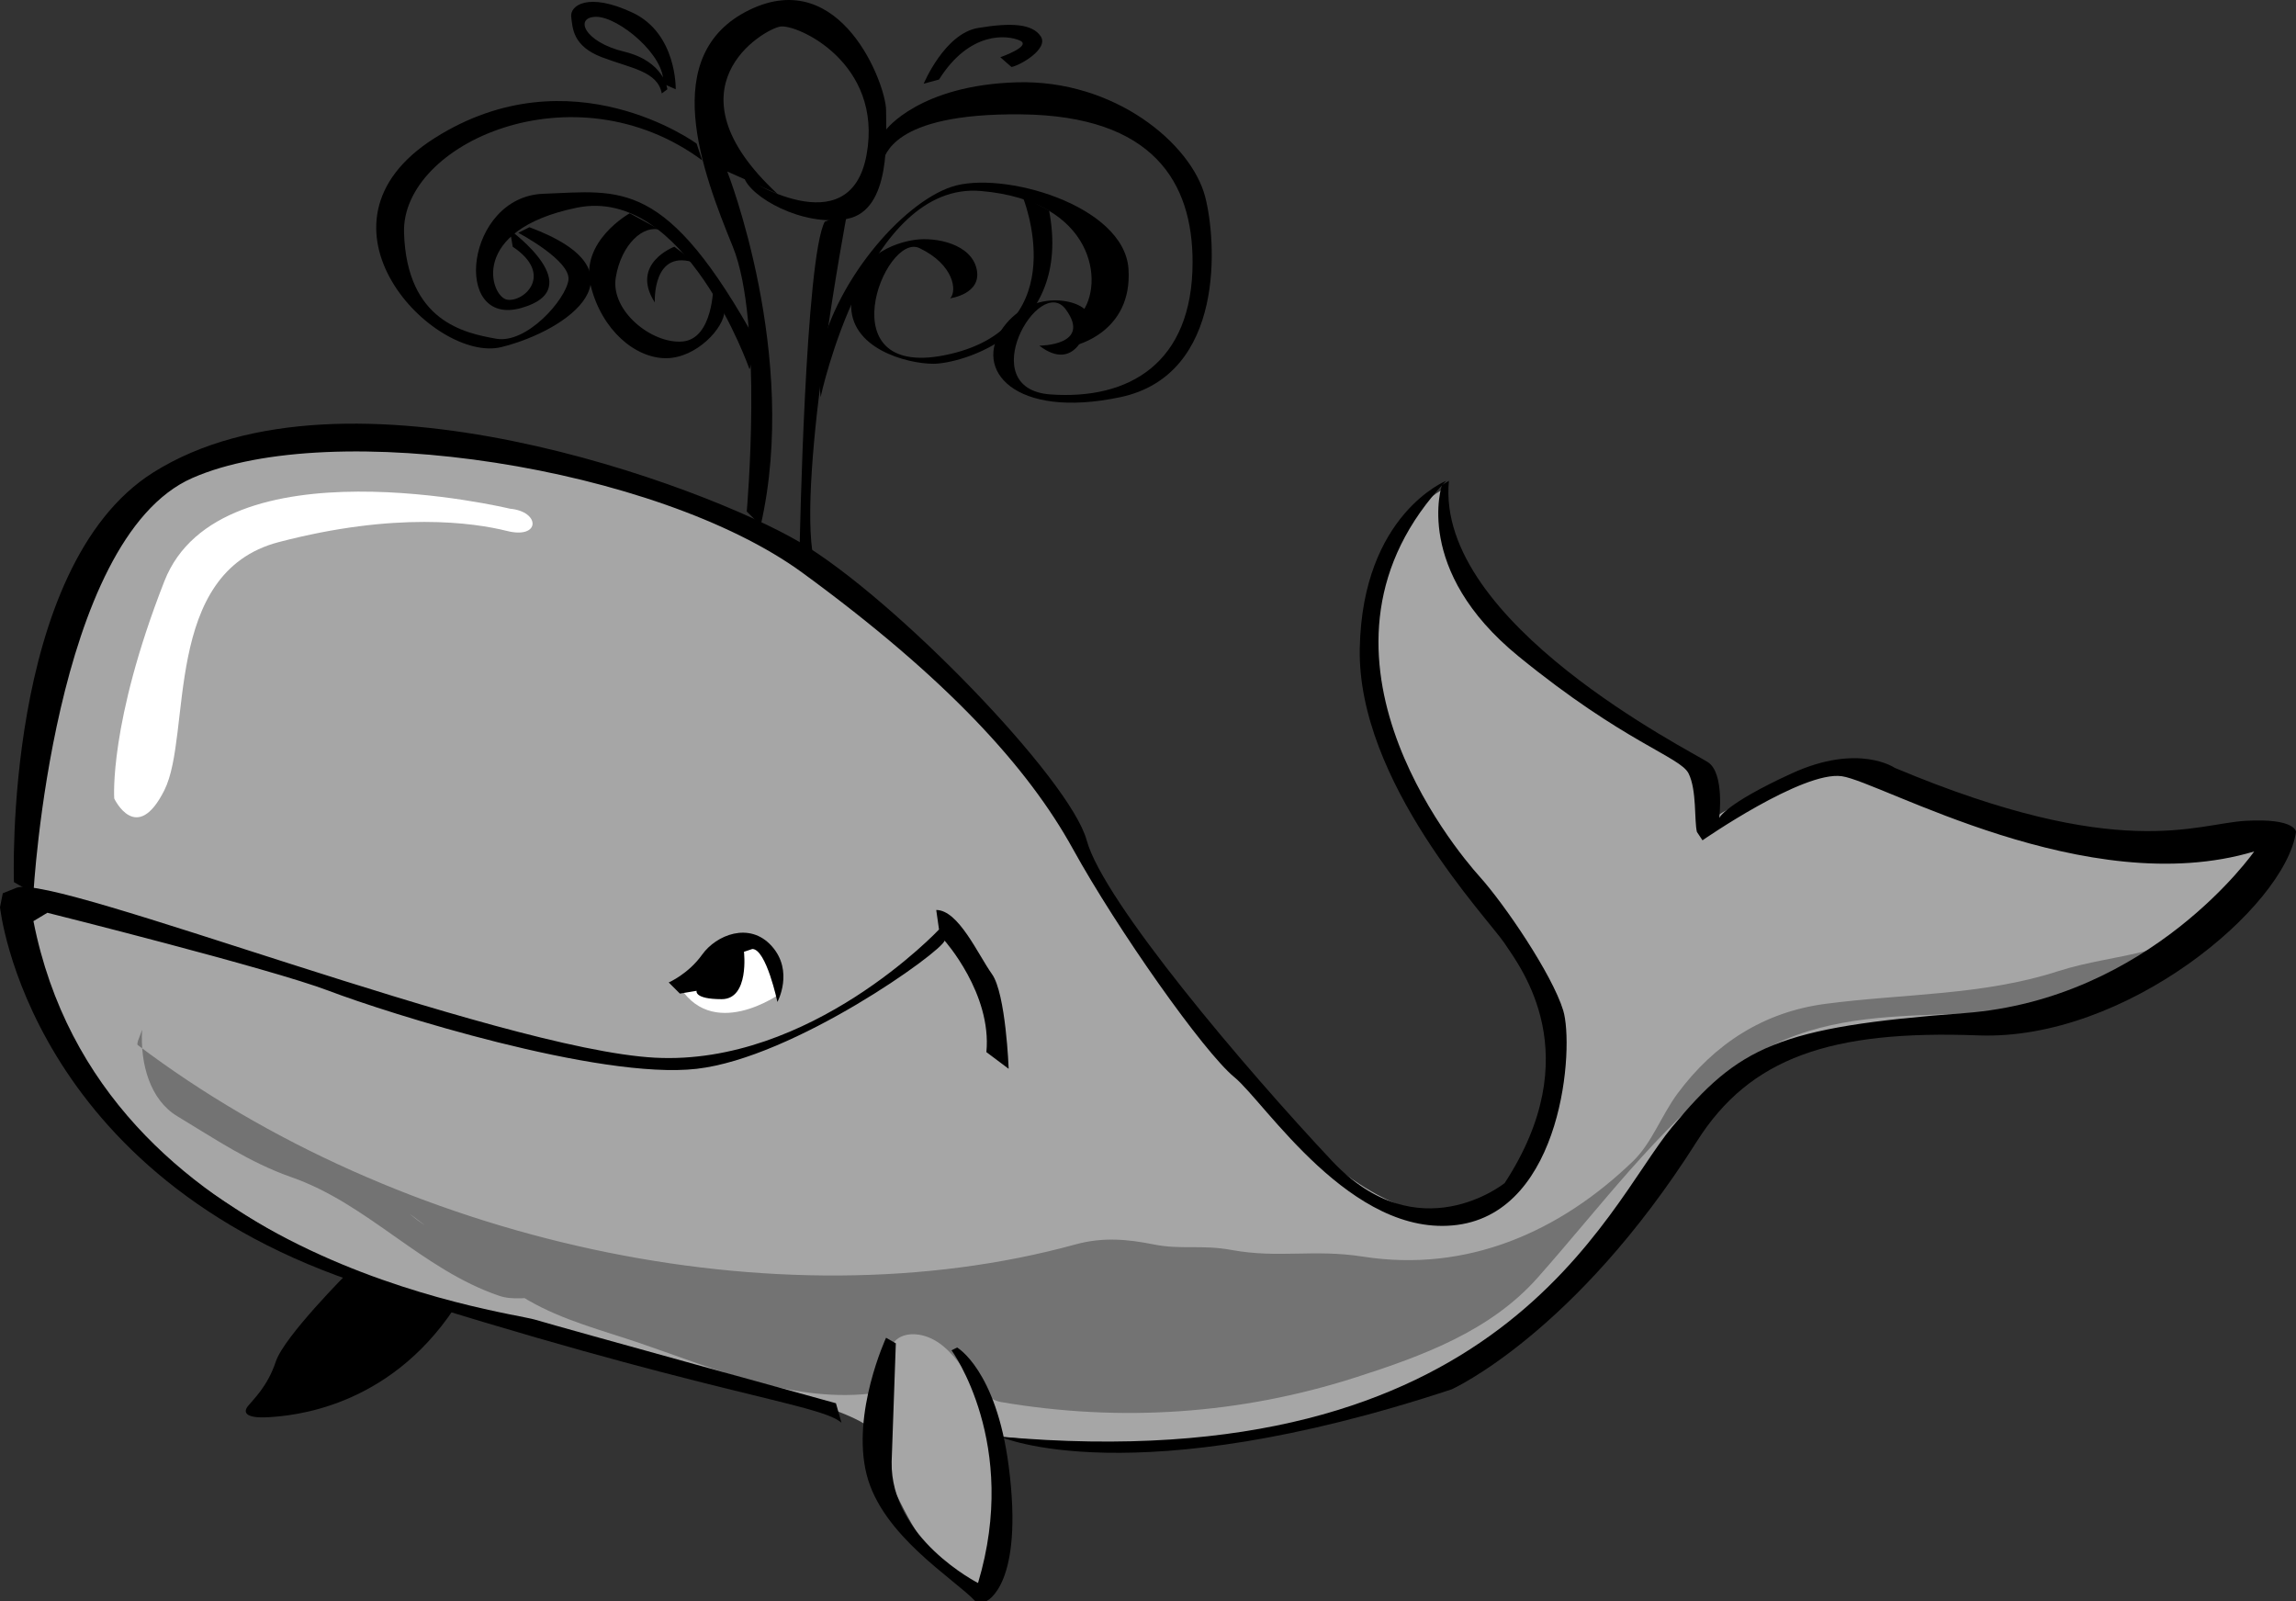 <svg xmlns="http://www.w3.org/2000/svg" width="412" height="287.267"><rect width="100%" height="100%" fill="#333333" stroke="none"/><path fill="#a6a6a6" d="M60 78.267s-36.5-3.5-49 35l-7 47.5-.5 7s14 35.5 26.5 41.5 25.5 22.5 84.5 34c0 0 40 9 42 13.5 0 0 7 24.5 19.5 29 0 0 6.5-13.5 3.5-28 0 0 27.5 3 42 .5s43.5-6 75-45.5c0 0 11-30.5 55.5-29 0 0 36 0 55.5-32.5 0 0-46.5 5.5-74-13.5 0 0-23.5 5-27.5 10.5l-2-11s-48-24-45-49.5c0 0-15 7-13 34.5s25.5 44.5 29 52 8 40-12.5 43.5-48-32-67.5-65-54.5-59.5-90-69l-45-5.5"/><path fill="#737373" d="M24.71 187.49c46.704 35.304 114.724 50.48 168.29 35.777 4.96-1.36 9.402-.918 14 0 5 1 8.5 0 14 1 8.504 1.547 14.64-.195 23.547 1.187 18.793 2.926 35.39-4.48 48.512-17.144 3.355-3.242 5.07-8.207 7.984-12.14 6.598-8.891 15.437-14.606 26.5-16.06 14.215-1.87 28.246-1.484 41.785-5.866 10.3-3.336 22.113-2.606 30.172-11.477-4.016 8.953-13.797 12.39-22.219 15.394-21.906 7.81-46.707-1.687-66.48 13.985-13.735 10.887-23.496 24.238-34.89 37.101-8.485 9.579-20.68 14.04-32.622 17.872-20.672 6.632-42.148 8.082-63.586 4.445-5.156-.875-7.195-9.422-13.246-11.688-2.598-.968-5.664-.613-6.656 2.004-1.059 2.797-.621 7.758-2.422 8.008-14.766 2.05-28.781-4.219-42.606-8.926-6.753-2.3-13.753-4.058-19.996-7.675-7.847-4.543-14.05-10.223-21.277-15.52 7.254 6.418 17.66 6.387 24.945 13.059 1.422 1.304-2.175.492-.945 1.941-2.668 0-5.492.547-7.906-.273-13.867-4.72-23.57-16.485-37.254-21.27-7.586-2.652-13.79-6.902-20.535-10.96-4.89-2.938-6.672-9.438-6.305-15.497-.336 1.004-1.07 2.512-.79 2.723"/><path fill="#fff" d="M91.5 91.267s-52-12.5-62 13-9 39-9 39 4 8.5 9-1.5-.5-39 20.5-44.5 35-3.5 41-2 6-3.5.5-4m30 85s8.5-4.5 10-6.5 8.5 2 8.5 8.5c0 0-12.5 9-18.5-2"/><path d="M259.5 86.267s-15 6-15.5 30 23 48.5 26 53 15 20 0 43c0 0-15.5 12.5-31-4s-41-46.5-44-57.5-34.5-43.5-51.5-53.5-81.563-34.184-116-12.5c-27 17-25 73.5-25 73.5l3.5 2s3.5-63.5 28.5-74.5 83.5-2 109.5 17 40.5 35 48.5 49.5 23.5 36.5 29 41 21 29 40 26.5 21-32 19-38.5-10.5-19-15-24-34.5-41-6-71"/><path d="M120 176.267s3.5-1.5 6-5 8.5-6 12.5-1.5 1 10 1 10-2-9.5-4.5-9.5l-1.5.5s1 8.5-4 8.5-4.5-1.5-4.5-1.5l-3 .5-2-2"/><path d="M181 191.767s-.5-13.5-3-17-6-11.5-10-11.5l.5 3.5s-23 24.5-51 23-107.5-33-114.5-30.5l-2.5 1-.5 2.5s5 48.5 66 68 81 21 85 24.5l-1-3.5s-49-13.5-54-15-78-10.5-90-71.5l2.5-1.5s40 10 50.5 14 48.5 16 66 14 44-21 44.5-23c0 0 8.5 9.5 7.5 20l4 3"/><path d="M62.5 228.267s-11.5 11.5-13 16-4 6.75-5 8-.25 2.25 3.75 2 21.25-1.5 33.25-19.5l-19-6.5m96.5 11.75s-6.25 13.5-3.5 24.5 15.75 18.75 19.5 22.75h2s6.8-2.785 4-24.25c-2.25-17.25-9.25-21.25-9.25-21.25l-1 .5s12.25 16.75 4.75 41.75c0 0-15.75-8-15.5-21.75l.75-21.25-1.75-1"/><path d="M179.5 257.767s23.5 10.5 81-8.5c0 0 22.105-9.934 44-44.5 9.5-15 24-20 50.5-19s55-23 57-36.5c0 0 0-2.5-9-2s-22.5 7.5-63-9.5c0 0-6.5-4.5-18.5 1s-13 8-13 8 1-8-2-10-49-25-46.5-50.5l-1.25.75s-5.25 15.25 13.75 30.75 29 18 30.5 21 1 8.5 1.5 10.5l1 1.5s18-12.5 25-11.5 44 22.5 74 13.5c0 0-18.5 26.5-52 29s-40.5 6-52.5 20.5-30.5 63.5-120.5 55.5m-45.5-166s3-34-2.5-47.5-13.5-34.5 3-42.5 24.5 13.5 24.5 18 1 18-7 19.5-17.5-4-18.5-7.5c0 0 19 12.5 22-4s-12.5-23.5-15.5-23-21 11-.5 30l-9-4s13 33 6 63.5l-2.5-2.5"/><path d="M143.5 97.767s1-51.5 4.5-58l4-1.5s-9 47.5-6 62l-2.5-2.5m-22.25-81.75s.25-10-7.75-13.75-11.25-1.25-11 .75.25 5.25 5.5 7.25 10 2.5 10.75 6.5l1-.75s-.5-5-7.75-6.75-9-6.25-5-6.25 12.5 7 12 12l2.25 1m44.5-1s3.75-9 9.75-10 9.75-.75 11.25 1.5-3.75 5.25-5.25 5.5l-2-1.75s5.75-2 3.5-3-9-1.75-14.5 7l-2.75.75M125 25.767s-22.5-16.5-47-1 0 40.5 12 37.5 26.5-13.5 5-21.5l-2 1s9.5 5 9 8.5-7.5 11.5-13 10.5-16-3-16.5-19 30.5-30 53.5-13l-1-3"/><path d="M134.5 66.267s-11.5-33-31-29-15.5 16-12.5 16.5 8.5-4.5 1-9.5l-.5-3s14.5 10.5 2 14-10-20 4-20.5 22-3 38.5 27l-1.5 4.5"/><path d="M121 44.267s-8 3-3.5 10c0 0-.5-10 7.5-7l-4-3"/><path d="M113 38.267s-9 5-7 13 8 13 13.5 13 10.5-5.5 10.5-8.5l-2-4.5s0 9.5-5.5 10-13-5.5-12-11.5 5-9.5 8-8.5l-5.5-3m46-15s6-8 23.5-8.5 31.25 11 33.75 20.5c2.031 7.727 3.75 32-15.25 36s-26.5-5-21-12.5 15-4.75 15.25-2.25-2.25 10.5-8.75 5.5c0 0 9.5 0 4.75-6.5s-16.75 14.25-2.75 15.25 25.5-5.5 25.5-23.75c0-14.254-7-26.25-30.75-26.5s-24.25 7.75-25 8.5l.75-5.75"/><path d="M147.25 71.267s8.25-38.75 28.75-37 22.25 16.75 18 22l-1.25 5.75s10.5-2.25 9.75-13.75-22.75-17.75-31.75-14.75-21.5 17.5-24 31.75l.5 6"/><path d="M170.5 53.517s5.75-.75 4.75-5.25-7.25-5.75-11-5.25-11 3-11.5 11.25 10 11 14.75 11 25-5.25 20.75-27.5l-4.75-2.5s9.5 23-13 28.25-11.75-22-5.5-19 6.75 7.75 5.5 9"/></svg>
